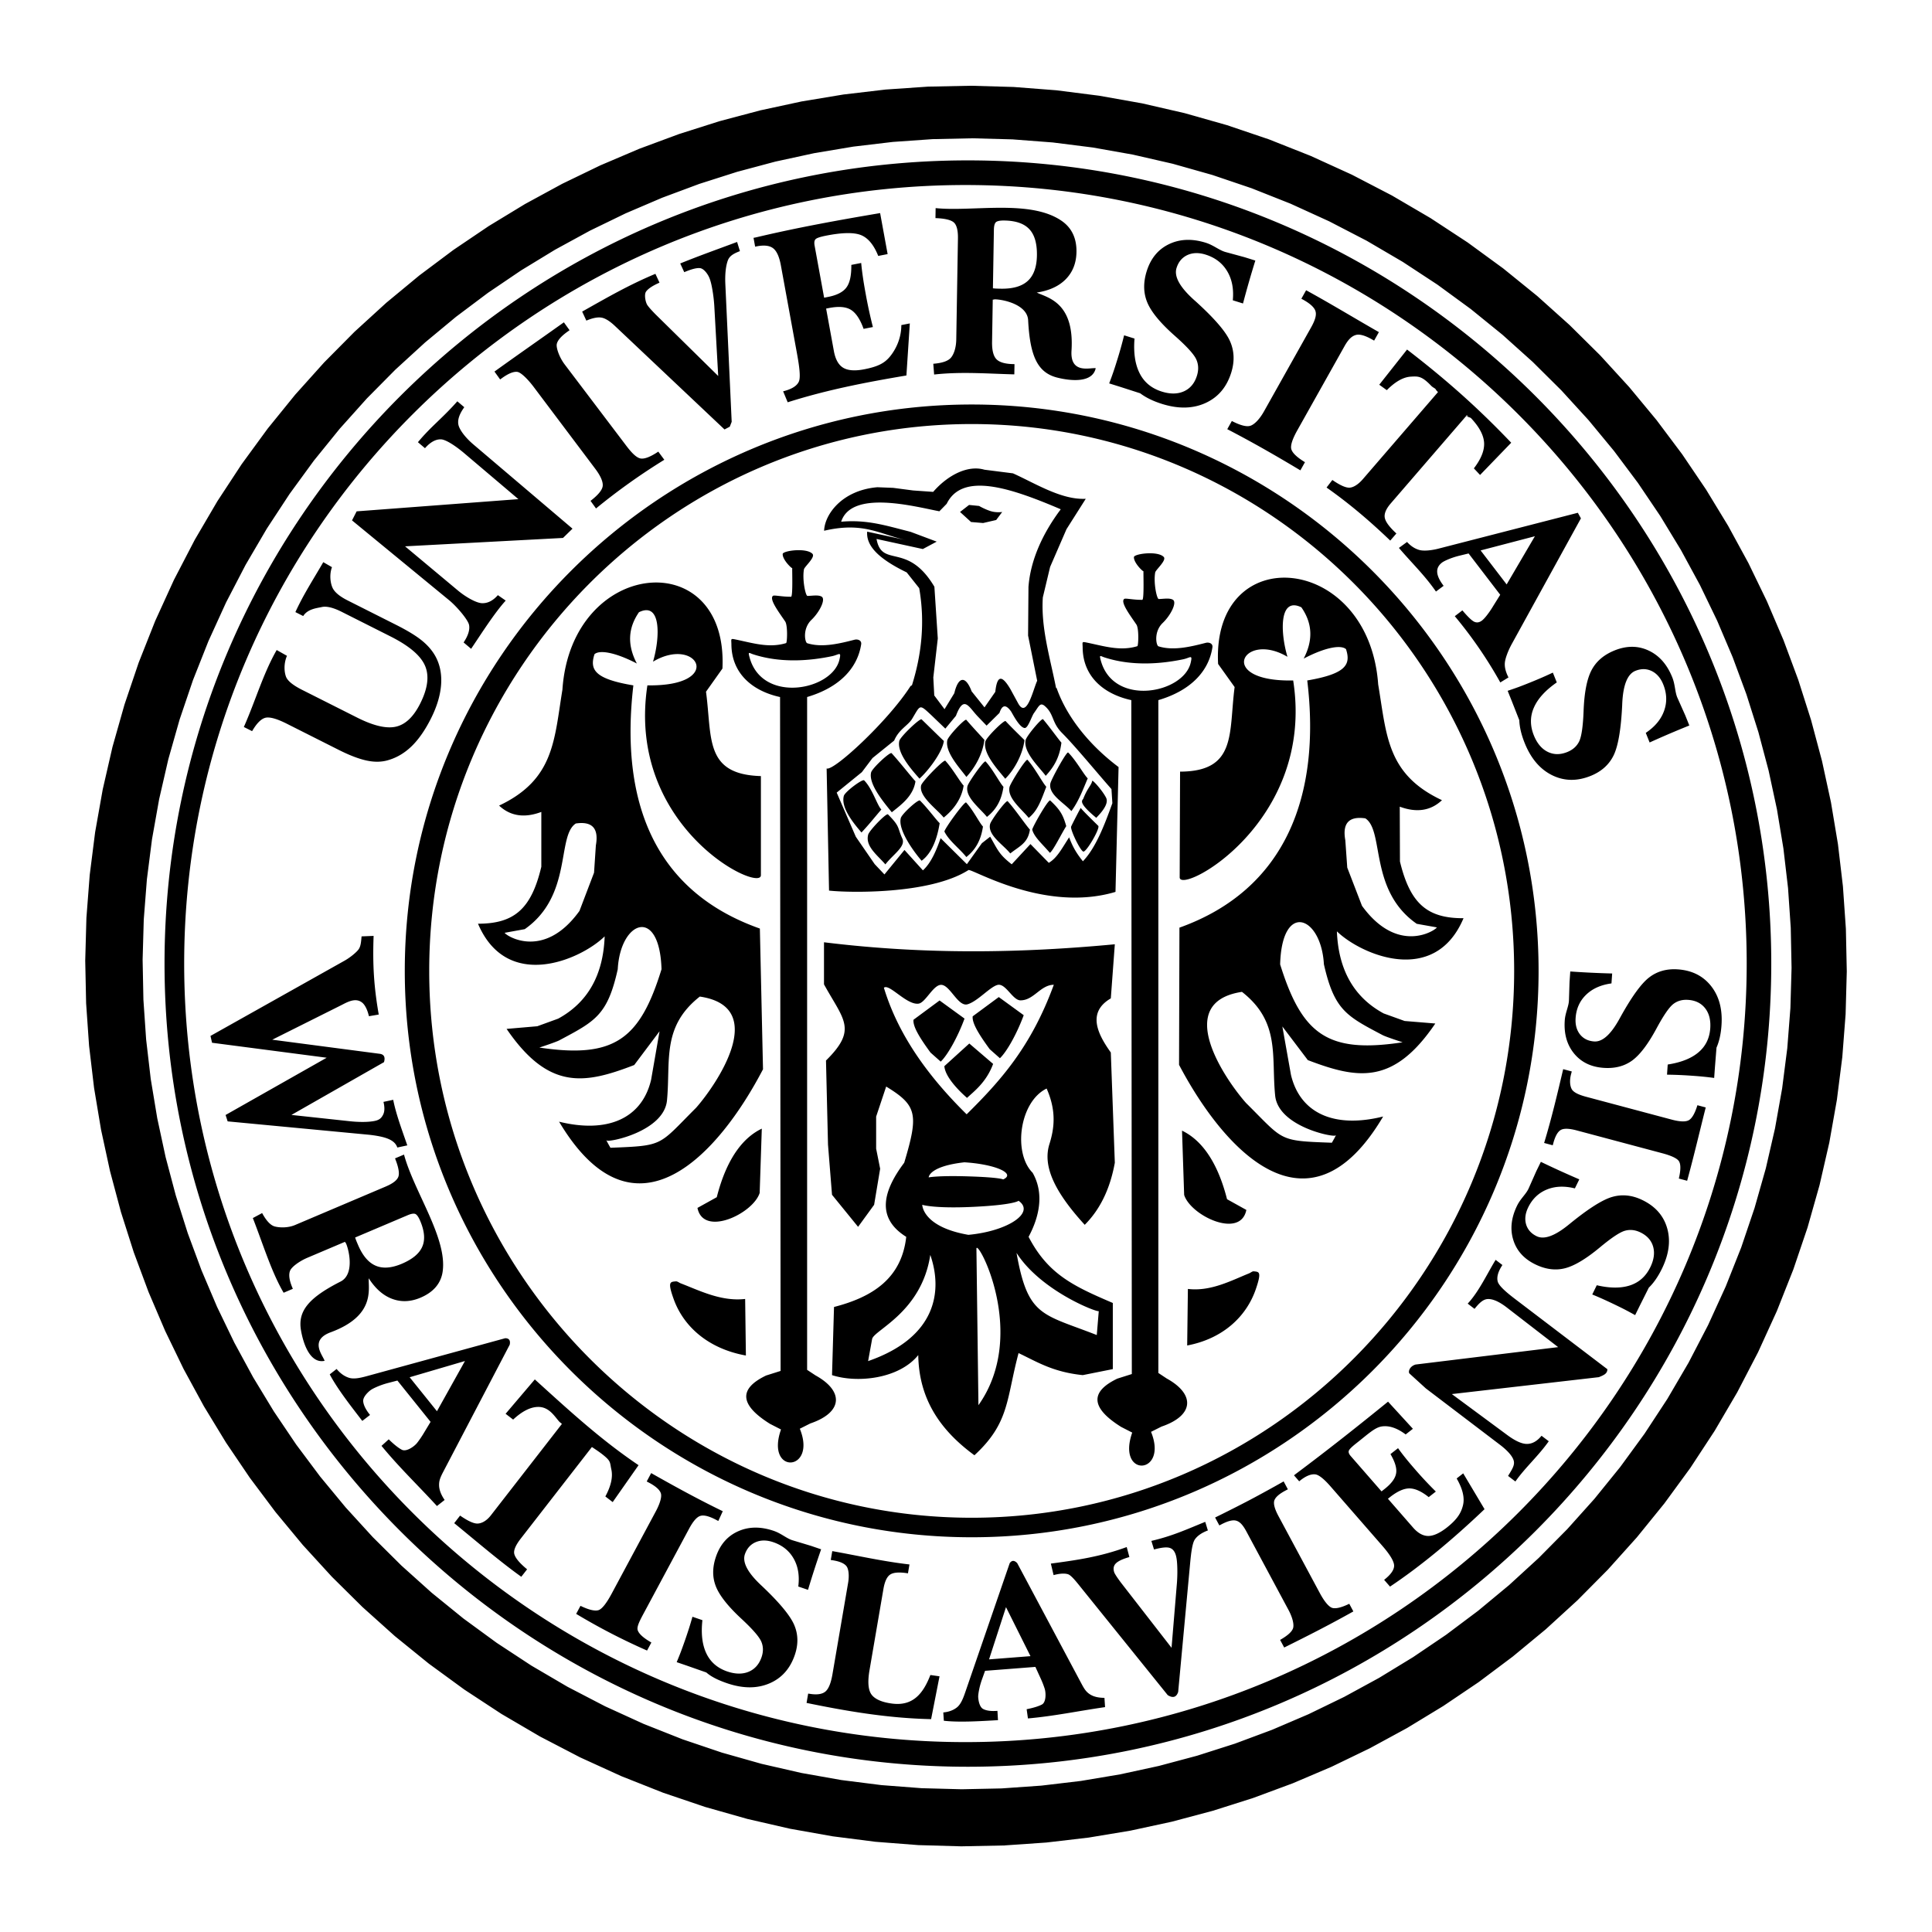 <svg xmlns="http://www.w3.org/2000/svg" width="2500" height="2500" viewBox="0 0 192.756 192.756"><g fill-rule="evenodd" clip-rule="evenodd"><path fill="#fff" d="M0 0h192.756v192.756H0V0z"/><path d="M117.697 87.53c-.004 1.786 13.537-5.447 11.324-19.639-7.787.156-5.006-4.988-.57-2.361-.711-2.378-.863-6.034 1.387-4.938 1.039 1.493 1.244 3.17.229 5.117 2.227-1.166 3.748-1.38 4.225-.942.498 1.529.016 2.46-3.867 3.123 1.381 11.469-2.139 20.87-12.752 24.662l-.039 13.686c4.385 8.334 12.852 17.875 20.363 5.156-4.84 1.211-8.27-.291-9.195-4.145l-.861-4.838 2.541 3.357c4.955 1.885 8.531 2.523 12.719-3.652l-3.062-.252-2.092-.754c-2.955-1.602-4.512-4.332-4.664-8.189 2.373 2.306 9.748 5.535 12.633-1.31-3.615.014-5.326-1.45-6.342-5.658l-.02-5.471c1.688.626 3.09.41 4.211-.647-5.521-2.585-5.516-6.508-6.363-11.55-.934-13.128-16.617-14.481-15.971-2.042l1.648 2.306c-.598 4.549.252 8.417-5.443 8.438l-.039 10.543zm25.655 4.995l-2.002-.356c-4.793-3.333-3.209-9.291-5.133-10.522-1.639-.236-2.303.493-1.994 2.188l.193 2.726 1.469 3.812c3.621 4.988 7.416 2.383 7.467 2.152zm-5.416 10.745c-3.582-1.891-4.811-2.475-5.85-7.066-.273-4.848-4.199-6.309-4.365.016 2.186 6.996 4.73 8.912 12.217 7.77 0-.002-1.643-.531-2.002-.72zm-4.694 10.013c-.182.215-5.707-.875-6.02-3.977-.391-3.914.539-7.338-3.312-10.348-7.031 1.066-1.545 8.891.406 11.086 3.828 3.797 3.168 3.771 8.564 3.967.001.001.544-.941.362-.728zM75.914 87.321c0 1.786-13.482-4.742-11.323-18.943 7.789.127 4.989-5.007.561-2.363.704-2.381.843-6.037-1.403-4.933-1.034 1.497-1.232 3.175-.21 5.117-2.23-1.157-3.753-1.365-4.228-.926-.492 1.531-.006 2.461 3.879 3.108-1.337 11.474 1.994 20.509 12.622 24.262l.313 14.039c-4.354 8.35-12.784 17.922-20.345 5.23 4.845 1.193 8.269-.32 9.181-4.18l.842-4.84-2.527 3.367c-4.949 1.904-8.521 2.555-12.733-3.605l3.062-.264 2.089-.76c2.949-1.613 4.494-4.35 4.633-8.208-2.365 2.315-9.728 5.571-12.637-1.262 3.613 0 5.318-1.471 6.318-5.682v-5.471c-1.684.632-3.088.421-4.212-.631 5.511-2.606 5.49-6.53 6.318-11.574C57 55.671 72.677 54.26 72.078 66.701l-1.64 2.312c.622 4.583-.187 8.255 5.477 8.417v9.891h-.001zm-25.56 5.744l2.001-.363c4.781-3.351 3.172-9.302 5.094-10.542 1.637-.243 2.305.484 2.001 2.181l-.182 2.727-1.455 3.817c-3.603 5.002-7.407 2.411-7.459 2.18zm5.457 10.724c3.574-1.904 4.8-2.492 5.822-7.088.256-4.849 4.176-6.324 4.367 0-2.161 7.004-4.698 8.93-12.189 7.814-.001.001 1.642-.535 2-.726zm4.731 9.998c.183.213 5.705-.898 6.003-4 .377-3.916-.565-7.336 3.275-10.359 7.034 1.039 1.578 8.883-.364 11.088-3.814 3.809-3.154 3.783-8.55 3.998 0 0-.547-.942-.364-.727zm17.285-44.243c-2.8-.611-4.826-2.386-4.854-5.236-.004-.581-.129-.619.46-.497 1.715.356 3.31.867 4.997.351.109-.034.176-1.76-.092-2.157-.611-.905-1.612-2.214-1.228-2.552.125-.11.86.094 1.812.083.214-.002.083-3.048.126-2.866.036.15-.989-.8-.958-1.398.017-.328 2.367-.654 2.971-.015.316.335-.801 1.282-.849 1.546-.187 1.033.161 2.657.351 2.653.492-.01 1.07-.125 1.407.067.45.258-.215 1.56-1.005 2.315-.923.882-.66 2.262-.427 2.336 1.484.469 3.242.032 4.721-.348.308-.079.723.052.662.455-.352 2.292-2.058 4.275-5.394 5.261v67.129l.838.553c2.84 1.568 2.745 3.686-.522 4.795l-1.044.525c1.751 4.314-3.477 4.635-1.878.076l-1.102-.564c-3.022-1.891-3.148-3.498-.381-4.822l1.443-.455-.054-67.235zm-2.684-4.263c2.745.894 5.654.652 7.866.187.7-.147.951-.535.74.356-.721 3.057-7.714 4.419-8.969-.251-.167-.617-.041-.423.363-.292zm37.728 4.571c-2.801-.612-4.826-2.386-4.854-5.236-.006-.581-.129-.619.459-.497 1.715.356 3.311.867 4.996.351.109-.034.176-1.759-.092-2.156-.609-.905-1.611-2.214-1.227-2.552.123-.11.859.094 1.811.083.215-.002.084-3.049.127-2.866.035.149-.988-.8-.959-1.398.018-.328 2.367-.654 2.973-.015.316.335-.803 1.282-.85 1.546-.188 1.033.162 2.657.352 2.653.492-.01 1.068-.125 1.406.068.449.257-.215 1.56-1.006 2.315-.922.881-.658 2.262-.426 2.335 1.484.469 3.242.033 4.721-.347.307-.079.723.051.66.455-.35 2.292-2.057 4.276-5.393 5.261v67.128l.838.555c2.84 1.566 2.744 3.684-.521 4.795l-1.047.525c1.754 4.312-3.475 4.633-1.877.074l-1.102-.564c-3.021-1.889-3.148-3.496-.381-4.82l1.443-.457-.051-67.236zm-2.683-4.264c2.744.895 5.652.652 7.865.188.699-.147.951-.536.74.355-.721 3.057-7.715 4.419-8.971-.251-.164-.617-.039-.422.366-.292zm-35.844 64.01c-2.397.271-4.541-.834-6.437-1.562-.131-.049-.324-.209-.474-.195-.567.053-.848.018-.223 1.762 1.01 2.818 3.537 4.98 7.208 5.637l-.074-5.642zm44.172-1c2.279.271 4.318-.834 6.121-1.561.125-.051.309-.211.449-.197.539.055.807.018.213 1.762-.961 2.818-3.363 4.98-6.854 5.637l.071-5.641zm-42.511-15.993c-1.64.783-3.423 2.635-4.493 6.84l-1.926 1.068c.588 2.938 5.561.568 6.206-1.496l.213-6.412zm41.925.2c1.639.783 3.422 2.635 4.492 6.84l1.926 1.07c-.588 2.936-5.561.568-6.205-1.498l-.213-6.412zM82.209 94.011c10.272 1.266 19.81 1.066 29.017.2l-.4 5.398c-2.42 1.41-1.283 3.605 0 5.398l.4 10.996c-.467 2.598-1.469 4.664-3.002 6.197-2.967-3.248-4.227-5.824-3.521-8.061.488-1.555.711-3.297-.281-5.535-2.715 1.318-3.371 6.428-1.4 8.398 1.201 2.1.641 4.461-.4 6.396 1.947 3.746 4.486 4.922 8.404 6.6v6.598l-3 .6c-2.99-.309-4.555-1.324-6.404-2.199-1.236 4.631-.891 6.957-4.404 10.195-3.268-2.398-5.537-5.463-5.603-9.996-1.928 2.391-6.11 2.814-8.604 2l.199-6.799c3.832-.988 6.741-2.834 7.205-6.998-3.125-1.951-2.213-4.715-.2-7.396 1.446-4.83 1.294-5.709-1.801-7.598l-1.001 2.998v3.199l.4 2-.601 3.6-1.6 2.199-2.602-3.199-.4-4.998-.201-8.396c3.167-3.123 1.76-4.039-.199-7.6v-4.197h-.001zm4.802 39.587c.162-.891 4.939-2.656 5.804-8.396 1.229 3.535.683 8.207-6.204 10.596l.4-2.2zm10.407-8.996l.201 15.594c5.057-7.134-.217-16.819-.201-15.594zm12.207 6.197c.047.232-5.736-1.934-8.205-5.797 1.131 6.396 2.549 6.059 8.006 8.195l.199-2.398zm-4.486-32.549c-2.262 6.18-5.303 9.57-8.696 12.924-4.595-4.52-7.055-8.672-8.257-12.627.528-.453 2.268 1.75 3.46 1.586.672-.092 1.41-1.773 2.184-1.871.915-.115 1.73 2.227 2.708 1.934 1.01-.301 2.234-1.74 2.99-1.93.807-.199 1.496 1.543 2.293 1.539 1.333-.006 1.978-1.539 3.318-1.555zm-13.125 21.953s1.201.4 5.205.199c4.002-.199 4.402-.6 4.402-.6 1.703 1.178-1.062 3.031-5.003 3.398-4.603-.798-4.604-2.997-4.604-2.997zm.641-2.734s.929-.201 4.025-.1c3.097.1 3.408.301 3.408.301 1.318-.592-.822-1.521-3.872-1.707-3.561.402-3.561 1.506-3.561 1.506zm-1.514-15.729c-.078.639.562 1.729 1.696 3.275l1.019.904c.678-.641 1.697-2.447 2.375-4.295l-2.488-1.807-2.602 1.923zm5.906-.342c-.079.641.562 1.732 1.697 3.279l1.018.902c.68-.639 1.697-2.447 2.375-4.293l-2.488-1.809-2.602 1.921zm-2.828 4.973c.094 1.219 1.812 2.773 2.262 3.166.679-.641 1.923-1.545 2.603-3.391l-2.376-2.035-2.489 2.26zM82.222 52.954c.051-1.631 1.789-4.047 5.317-4.343l1.572.062 1.995.261 1.997.14c1.421-1.639 3.427-2.709 5.116-2.211l2.844.362c2.213.99 4.83 2.666 7.264 2.54l-1.924 3.034-1.633 3.764-.727 3.041c-.199 3.041.717 5.98 1.318 9.021l.061.028c1.084 3.081 3.488 5.863 6.178 7.876l-.307 12.455c-7.09 2.121-14.361-2.374-14.673-2.175-3.869 2.462-12.036 2.259-13.907 2.046l-.24-12.185c.695.305 6.183-4.781 8.371-8.221l.144-.086c.973-3.107 1.309-6.319.72-9.684l-1.248-1.571c-3.129-1.514-4.036-2.821-3.942-4.064l3.974.863c-2.675-.569-4.3-1.884-8.27-.953zM103.48 67.92l-.908-4.513.039-4.851c.203-2.682 1.412-5.331 3.221-7.745-5.041-2.154-9.821-3.74-11.381-.546l-.73.746c-2.382-.451-8.757-2.189-9.797 1.041 2.611-.23 4.471.392 6.921 1.008l2.611.979-1.385.739-4.619-1.007c.532 2.955 3.079.238 5.773 4.769l.339 5.159-.447 3.896.095 1.792 1.025 1.368.975-1.592c.404-1.709 1.133-1.77 1.73-.185l1.282 1.597 1.078-1.551c.193-1.8.727-1.583 1.5-.282l.781 1.432c.86 1.564 1.479-1.348 1.897-2.254zm-7.699-16.84l.902-.701 1.003.1s.502.3 1.104.501c.6.201 1.201.1 1.201.1l-.602.801-1.303.301-1.204-.101c0 .001-1.202-1.101-1.101-1.001zm-4.788 20.651c.854-1.409.697-1.524 1.919-.385l1.404 1.349 1.057-1.276c.812-2.164 1.291-.842 2.221.103l.838.873 1.285-1.267c.211-.637.539-1.016 1.158-.146.113.163.818 1.6 1.352 1.651.344.034.693-1.161.936-1.496.5-.688.609-1.116 1.113-.664.908.814.635 1.604 1.697 2.669 1.344 1.349 3.533 4.022 4.918 5.586l.09 1.407c-.744 2.056-1.617 4.409-2.939 5.793-.615-.766-.998-1.381-1.373-2.388-.725 1.104-1.188 2.045-2.031 2.545l-1.83-1.872-1.869 2.019c-1.248-.983-1.355-1.361-2.148-2.755l-.83.65-1.495 2.092-2.621-2.594c-.418 1.202-.946 2.468-1.766 3.211l-1.84-2.035-1.998 2.443-.974-1.029-1.883-2.734-1.907-4.402 2.511-2.04 1.062-1.407 2.161-1.744c.475-1.126 1.387-1.504 1.782-2.157zm-1.267 2.189c.101-.427 2.07-2.297 2.222-2.149.772.75 1.838 1.798 2.223 2.16-.171 1.169-1.576 2.978-2.432 3.755-.747-.85-2.297-2.564-2.013-3.766zm-2.815 3.146c.101-.416 1.894-2.085 2.046-1.919.771.838 1.993 2.397 2.379 2.803-.217 1.452-1.372 2.305-2.361 3.089-.749-.934-2.348-2.804-2.064-3.973zm-2.724 2.347c.108-.416 1.867-1.722 2.029-1.557.83.837 1.301 2.501 1.717 2.907-1.014 1.191-1.071 1.303-1.981 2.295-.806-.934-2.071-2.478-1.765-3.645zm2.431 3.861c.109-.416 1.815-2.188 1.978-2.023 1.245 1.256.908 1.273 1.429 2.41.368.799-.935 1.587-1.689 2.58-.806-.935-2.023-1.799-1.718-2.967zm22.958-.878c.201.249-1.205 2.659-1.496 2.564-.32-.105-1.318-2.206-1.213-2.49.068-.183.986-1.958.965-1.865-.021.074 1.732 1.778 1.744 1.791zm-.203-.804c.451-.462 1.287-1.368.988-1.989-.318-.661-1.346-1.829-1.393-1.694-.07.423-.482.723-.883 1.766-.067.183-.649.317 1.288 1.917zm-2.994.831c-.49.775-1.27 2.388-1.629 2.666-.807-.934-1.576-1.584-1.766-2.323.109-.417 1.629-3.061 1.797-2.902.948.897 1.262 1.365 1.598 2.559zm-16.505-.808c.108-.415 1.751-1.908 1.914-1.744.831.837 1.548 1.853 1.963 2.258-.234 1.453-.736 2.964-1.801 3.748-.805-.933-2.381-3.093-2.076-4.262zm2.029-3.261c.094-.39 2.269-2.61 2.411-2.456.723.785 1.467 2.101 1.828 2.481-.204 1.361-1.063 2.452-1.989 3.188-.701-.876-2.515-2.118-2.25-3.213zm4.622.08c.094-.389 1.666-2.616 1.809-2.463.721.784 1.422 2.15 1.783 2.53-.203 1.36-.725 2.267-1.65 3.002-.701-.875-2.206-1.974-1.942-3.069zm-2.304 4.524c.094-.389 2.03-3.047 2.171-2.893.722.785 1.317 2.02 1.679 2.399-.203 1.36-.732 2.309-1.658 3.043-.701-.875-1.73-1.611-2.192-2.549zm4.56-.735c.094-.389 1.613-2.441 1.756-2.287.721.785 1.857 2.452 2.219 2.832-.203 1.36-1.035 1.644-1.961 2.379-.701-.875-2.279-1.83-2.014-2.924zm1.944-3.713c.094-.389 1.645-2.857 1.787-2.702.721.785 1.516 2.307 1.877 2.686-.52 1.358-.85 2.371-1.754 3.106-.699-.874-2.176-1.995-1.91-3.09zm4.07-.343c.072-.394 1.629-3.234 1.777-3.089.762.746 1.572 2.219 1.951 2.579-.424.98-.877 2.255-1.631 3.265-.744-.838-2.306-1.65-2.097-2.755zM94.51 73.862c.081-.415 1.773-2.194 1.899-2.045.642.75 1.484 1.642 1.804 2.004-.182 1.477-.975 2.798-1.796 3.695-.621-.849-2.144-2.445-1.907-3.654zm7.812-.007c.08-.415 1.617-2.245 1.742-2.097.641.75 1.514 1.974 1.834 2.335-.182 1.477-.744 2.414-1.566 3.312-.619-.848-2.248-2.341-2.01-3.55zm-4.017.136c.092-.421 1.887-2.193 2.025-2.046.705.751 1.531 1.539 1.885 1.9-.199 1.477-1.018 2.953-1.922 3.852-.684-.85-2.248-2.501-1.988-3.706zm36.566-56.565l4.004 2.08 3.855 2.258 3.701 2.428 3.547 2.591 3.387 2.745 3.225 2.894 3.062 3.032 2.895 3.166 2.727 3.291 2.555 3.408 2.381 3.518 2.203 3.621 2.025 3.716 1.842 3.804 1.658 3.883 1.471 3.957 1.281 4.021 1.09 4.08.895 4.129.697 4.172.496 4.208.295 4.235.09 4.257-.117 4.268-.33 4.275-.541 4.271-.756 4.264-.975 4.246-1.195 4.223-1.42 4.189-1.643 4.148-1.873 4.104-2.078 4-2.258 3.852-2.426 3.699-2.59 3.541-2.744 3.383-2.893 3.221-3.033 3.059-3.164 2.893-3.291 2.721-3.408 2.553-3.52 2.375-3.619 2.201-3.717 2.02-3.805 1.84-3.883 1.654-3.959 1.467-4.023 1.277-4.08 1.086-4.129.893-4.176.693-4.209.492-4.238.293-4.259.086-4.271-.121-4.277-.332-4.275-.545-4.266-.758-4.249-.977-4.225-1.199-4.192-1.42-4.153-1.646-4.107-1.873-4.005-2.082-3.855-2.258-3.701-2.428-3.546-2.59-3.387-2.746-3.226-2.895-3.062-3.031-2.896-3.166-2.727-3.291-2.554-3.408-2.381-3.518-2.204-3.621-2.023-3.715-1.843-3.805-1.659-3.883-1.471-3.955-1.281-4.021-1.089-4.08-.895-4.129-.697-4.172-.498-4.207-.295-4.236-.089-4.256.118-4.269.329-4.274.541-4.273.757-4.263.975-4.246 1.196-4.221 1.418-4.19 1.644-4.149 1.872-4.102 2.079-4.002 2.257-3.852 2.427-3.698 2.59-3.542 2.744-3.384 2.893-3.222 3.032-3.058 3.166-2.891 3.291-2.723 3.408-2.551 3.519-2.377 3.621-2.2 3.716-2.021 3.804-1.839 3.885-1.654 3.957-1.467 4.023-1.278 4.081-1.085 4.131-.891 4.174-.693 4.209-.495 4.237-.291 4.259-.087 4.272.122 4.277.331 4.275.544 4.266.759 4.248.978 4.225 1.198 4.193 1.42 4.152 1.646 4.108 1.873zm-2.267 4.651l-3.844-1.754-3.885-1.54-3.922-1.328-3.955-1.118-3.975-.912-3.99-.708-4.002-.505-4.004-.306-3.998-.109-3.986.085-3.968.278-3.941.468-3.909.655-3.868.84-3.822 1.022-3.768 1.203-3.706 1.381-3.639 1.556-3.563 1.729-3.481 1.9-3.393 2.067-3.296 2.232-3.193 2.396-3.083 2.557-2.966 2.714-2.842 2.871-2.71 3.024-2.573 3.175-2.426 3.324-2.276 3.47-2.117 3.614-1.951 3.756-1.756 3.85-1.543 3.893-1.333 3.93-1.125 3.96-.916 3.981-.713 3.999-.511 4.007-.312 4.009-.114 4.002.079 3.991.272 3.973.46 3.945.649 3.912.833 3.873 1.015 3.824 1.195 3.771 1.374 3.707 1.548 3.641 1.721 3.566 1.891 3.482 2.06 3.393 2.224 3.297 2.388 3.193 2.548 3.082 2.707 2.965 2.862 2.842 3.017 2.709 3.166 2.57 3.315 2.424 3.463 2.273 3.606 2.113 3.748 1.947 3.842 1.754 3.886 1.539 3.923 1.326 3.952 1.119 3.977.912 3.992.707 4 .506 4.003.307 3.999.107 3.987-.084 3.967-.279 3.941-.467 3.908-.656 3.869-.84 3.82-1.021 3.768-1.203 3.707-1.381 3.639-1.557 3.562-1.729 3.482-1.898 3.391-2.068 3.297-2.232 3.193-2.395 3.084-2.557 2.965-2.715 2.842-2.871 2.711-3.023 2.572-3.176 2.428-3.324 2.275-3.469 2.115-3.615 1.951-3.756 1.758-3.85 1.545-3.893 1.33-3.932 1.125-3.959.916-3.982.713-3.998.512-4.006.312-4.01.115-4.004-.08-3.99-.271-3.972-.461-3.946-.646-3.912-.834-3.873-1.016-3.824-1.195-3.771-1.373-3.709-1.547-3.641-1.721-3.564-1.891-3.483-2.061-3.394-2.225-3.296-2.389-3.193-2.547-3.082-2.707-2.965-2.863-2.842-3.014-2.708-3.168-2.571-3.316-2.425-3.461-2.272-3.605-2.113-3.749-1.942zm-36.038-6.076c44.147 0 80.153 35.997 80.153 80.133 0 44.137-36.006 80.135-80.153 80.135-44.146 0-80.151-35.998-80.151-80.135 0-44.135 36.005-80.133 80.151-80.133zm-.245 2.458c42.933 0 77.947 34.893 77.947 77.675 0 42.783-35.014 77.676-77.947 77.676-42.931 0-77.946-34.893-77.946-77.676 0-42.782 35.015-77.675 77.946-77.675zm.624 21.898c31.151 0 56.559 25.384 56.559 56.508 0 31.123-25.408 56.508-56.559 56.508-31.152 0-56.56-25.385-56.56-56.508s25.407-56.508 56.56-56.508zm0 1.95c29.809 0 54.122 24.509 54.122 54.559 0 30.051-24.312 54.559-54.122 54.559s-54.122-24.508-54.122-54.559c0-30.05 24.312-54.559 54.122-54.559zm59.649 55.648l.072-1.031a94.056 94.056 0 0 0 4.18.201l-.07.99c-1.057.145-1.9.521-2.531 1.133-.631.609-.98 1.383-1.045 2.314-.047.668.1 1.213.438 1.643.342.424.812.66 1.414.701.82.059 1.662-.695 2.52-2.254.025-.043.043-.074.053-.096 1.143-2.074 2.111-3.42 2.908-4.033.793-.615 1.75-.885 2.861-.809 1.426.1 2.535.66 3.334 1.682.795 1.018 1.139 2.324 1.025 3.916-.061.867-.229 1.604-.498 2.213l-.158 1.986-.074 1.035a32.223 32.223 0 0 0-2.154-.215 40.533 40.533 0 0 0-2.551-.111l.07-1.012c1.328-.205 2.352-.609 3.066-1.215.717-.604 1.107-1.402 1.178-2.395.059-.82-.111-1.49-.506-2-.4-.51-.965-.789-1.701-.84-.582-.041-1.074.098-1.488.42-.408.322-.961 1.125-1.654 2.408-.848 1.578-1.66 2.65-2.439 3.221-.781.568-1.729.812-2.844.734-1.258-.086-2.244-.564-2.957-1.436-.713-.873-1.021-1.975-.926-3.307.053-.766.398-1.389.418-1.992l.059-1.851zm-2.537 16.078c.752-2.469 1.311-4.861 1.902-7.363l.857.229-.062.234c-.188.689-.107 1.23.057 1.529.162.299.641.551 1.424.76l8.52 2.273c.852.229 1.436.246 1.752.059.314-.186.596-.684.844-1.486l.83.221c-.604 2.377-1.16 4.783-1.855 7.316l-.828-.221c.191-.818.203-1.389.025-1.705-.178-.32-.832-.596-1.684-.822l-8.52-2.273c-.77-.207-1.309-.221-1.607-.043-.301.176-.547.613-.736 1.309l-.059.215-.86-.232zm-.784 2.822l.459-.938c.656.316 1.303.619 1.936.908.637.289 1.27.568 1.898.838l-.441.902c-1.043-.26-1.977-.223-2.799.115-.82.334-1.441.928-1.855 1.773-.297.609-.365 1.174-.213 1.701.158.525.51.922 1.057 1.184.746.361 1.82-.029 3.215-1.17.039-.029.068-.053.084-.068 1.857-1.514 3.273-2.412 4.25-2.688.979-.279 1.975-.176 2.984.312 1.297.623 2.125 1.561 2.484 2.814.357 1.25.182 2.6-.527 4.049-.385.787-.82 1.414-1.305 1.883l-.902 1.801-.461.939c-.32-.178-.635-.35-.953-.516s-.645-.326-.98-.488c-.434-.209-.844-.402-1.229-.576s-.76-.334-1.117-.48l.451-.922c1.318.307 2.428.309 3.33.01.898-.299 1.566-.9 2.008-1.801.367-.746.461-1.436.285-2.061-.18-.627-.604-1.098-1.271-1.422-.529-.254-1.045-.307-1.553-.16-.506.148-1.326.693-2.461 1.635-1.393 1.16-2.561 1.861-3.506 2.102-.945.242-1.926.115-2.939-.373-1.145-.551-1.885-1.365-2.221-2.447-.336-1.08-.209-2.227.385-3.438.342-.697.902-1.15 1.148-1.709l.759-1.709zm-6.841 13.207c1.119-1.193 1.947-3.002 2.787-4.367l.676.516c-.428.646-.584 1.193-.469 1.643.115.447.908 1.119 1.725 1.74l9.217 7.012c-.004.447-.35.588-.85.793l-14.668 1.688 5.537 4.092c.732.541 1.406.879 1.943.881s1.027-.27 1.469-.814l.721.547c-1.055 1.494-2.352 2.619-3.33 4.016l-.729-.555c.395-.654.68-1.066.566-1.512-.113-.447-.605-1.012-1.385-1.604l-7.389-5.619-1.625-1.48c-.146-.135-.043-.703.605-.9l14.223-1.736-5.117-3.951c-.75-.582-1.379-.855-1.869-.848-.494.008-.883.396-1.355.982l-.683-.524zm-17.33 17.131c.047-.035.115-.094.215-.168 3.139-2.346 6.133-4.715 9.168-7.182l2.479 2.707-.721.564c-.836-.625-1.613-.895-2.334-.805-.719.09-1.326.695-2.586 1.682-.457.359-.711.611-.754.758-.047.146.016.32.193.523l3.072 3.523.301-.236c.68-.533 1.066-1.053 1.152-1.553.094-.498-.098-1.141-.561-1.93l.756-.592c.213.301.457.621.734.967.275.346.611.742 1.008 1.197a37.488 37.488 0 0 0 2.03 2.164l-.711.557c-.713-.574-1.35-.861-1.908-.869s-1.205.281-1.939.855l-.223.174 2.504 2.871c.486.559.992.84 1.512.844.525 0 1.146-.279 1.861-.838 1.068-.84 1.438-1.498 1.615-2.236.178-.736-.033-1.623-.633-2.664l.652-.51 2.129 3.574c-3.047 2.91-6.346 5.674-9.43 7.725l-.588-.674c.66-.518.992-.984.996-1.404s-.387-1.084-1.172-1.986l-5.17-5.93c-.51-.586-1.104-1.154-1.525-1.203-.42-.047-.916.15-1.484.596l-.119.096-.519-.597zm-7.872 4.209c.674-.33 1.297-.643 1.871-.932.574-.291 1.104-.562 1.582-.814.557-.293 1.119-.598 1.684-.908.568-.311 1.135-.625 1.701-.949l.422.789-.217.115c-.645.34-1.023.672-1.133 1-.107.326.033.852.42 1.57l4.131 7.693c.42.781.875 1.352 1.232 1.455.357.1.922-.039 1.693-.412l.408.762c-2.416 1.355-4.557 2.439-6.9 3.602l-.408-.76c.744-.426 1.176-.812 1.291-1.162.115-.352-.035-1.047-.455-1.83l-4.197-7.822c-.379-.705-.676-.982-1.016-1.08-.338-.098-.834.023-1.484.367l-.201.105-.424-.789zm-8.818 2.948l.266.996-.145.043c-.605.184-1.01.387-1.221.609-.209.221-.262.502-.154.846.025.09.104.225.223.412.123.186.273.398.451.637l5.053 6.506.543-6.539c.039-.582.047-1.121.025-1.611-.018-.49-.068-.857-.145-1.104-.123-.402-.336-.643-.643-.723-.303-.082-.814-.023-1.529.17l-.264-.857c2.166-.502 3.654-1.211 5.375-1.9l.262.857c-.605.229-1.039.525-1.295.893-.26.371-.379 1.35-.479 2.424l-1.189 12.797c-.178.533-.523.639-1.043.316l-8.592-10.656c-.432-.535-1.016-1.305-1.365-1.408-.352-.102-.826-.07-1.43.09l-.272-1.148c2.711-.363 4.931-.689 7.568-1.65zm-29.377.404c2.612.467 5.046 1.025 7.702 1.332l-.151.885-.129-.02c-.79-.113-1.341-.066-1.655.15-.313.211-.537.693-.665 1.441l-1.387 8.094c-.198 1.154-.134 1.957.187 2.412.324.459 1.023.791 2.113.924 2.071.248 3.076-1.053 3.773-2.857l.912.131-.839 4.273c-4.425-.092-8.649-.842-12.426-1.619l.16-.93.237.035c.69.1 1.19.016 1.499-.252.308-.27.537-.838.686-1.701l1.567-9.15c.115-.672.06-1.367-.176-1.654-.235-.289-.718-.486-1.452-.592l-.107-.018.151-.884zm-2.121-.524l1.01.344a96.374 96.374 0 0 0-1.309 4.045l-.97-.332c.135-1.074-.017-2.002-.46-2.783-.442-.779-1.119-1.326-2.033-1.639-.654-.223-1.237-.223-1.755-.004-.516.223-.875.621-1.076 1.199-.274.791.253 1.816 1.583 3.07.036.035.062.061.082.076 1.768 1.67 2.854 2.979 3.254 3.918.404.945.419 1.953.048 3.021-.477 1.373-1.33 2.312-2.562 2.824-1.227.51-2.622.5-4.182-.031-.849-.291-1.561-.625-2.075-1.076l-1.942-.682-1.013-.346c.143-.342.279-.678.409-1.018a49.702 49.702 0 0 0 .812-2.336c.129-.406.246-.801.352-1.176l.992.34c-.149 1.355-.016 2.465.4 3.328.413.861 1.106 1.457 2.076 1.789.805.273 1.517.285 2.131.033.616-.258 1.044-.736 1.291-1.445.194-.559.186-1.08-.025-1.57-.212-.486-.868-1.24-1.965-2.26-1.351-1.25-2.206-2.332-2.566-3.248-.361-.916-.354-1.91.019-2.982.421-1.211 1.158-2.051 2.218-2.518 1.059-.469 2.241-.48 3.546-.033.751.256 1.282.762 1.877.939l1.833.553zm-15.947-7.259c2.396 1.355 4.654 2.596 7.143 3.803l-.446.975-.229-.121c-.679-.357-1.198-.49-1.55-.391-.353.098-.732.531-1.139 1.289l-4.428 8.254c-.443.826-.817 1.496-.694 1.867.12.369.577.777 1.362 1.227l-.43.801a62.43 62.43 0 0 1-7.072-3.658l.43-.803c.814.395 1.412.541 1.788.434.378-.107.861-.789 1.304-1.613l4.428-8.254c.399-.744.615-1.441.5-1.793s-.513-.709-1.2-1.07l-.211-.111.444-.836zm-11.608-9.346c3.545 3.215 6.601 6.025 10.35 8.557l-2.581 3.682-.733-.562c.568-1.049.765-1.945.598-2.697-.167-.75-.002-.818-.985-1.576a9.955 9.955 0 0 0-.339-.246c-.133-.092-.337-.23-.615-.414l-7.083 9.117c-.45.58-.764 1.148-.659 1.557.104.404.531.914 1.277 1.527l-.58.744c-2.112-1.51-4.187-3.299-6.692-5.348l.586-.756c.78.543 1.364.809 1.75.795.386-.014.875-.244 1.325-.824l7.083-9.115c-.087-.088-.202-.156-.29-.258-.485-.559-1.018-1.459-2.102-1.438-.761.014-1.586.436-2.473 1.262l-.752-.578 2.915-3.429zM34.372 95.85c.551-.31 1.131-.787 1.373-1.091.24-.301.277-.726.329-1.337l1.201-.047c-.104 2.863.023 5.041.512 7.846l-.979.166c-.159-.678-.401-1.121-.651-1.336-.679-.58-1.545-.047-2.133.248l-6.861 3.432 10.7 1.404c.449.051.598.33.447.836l-9.235 5.266 5.874.633c.706.076 1.747.113 2.446-.037.474-.1.666-.301.824-.613.161-.314.172-.742.04-1.285l.971-.207c.292 1.48.906 3.088 1.406 4.547l-.996.213c-.259-.789-1.226-1.076-2.655-1.254l-.137-.016-14.135-1.338-.206-.637 10.086-5.713-11.437-1.494-.156-.681 13.372-7.505zm133.773-24.465l.4.997c-.689.279-1.365.558-2.02.838-.656.282-1.303.567-1.941.857l-.385-.958c.91-.61 1.523-1.343 1.828-2.2.307-.853.279-1.731-.084-2.632-.26-.646-.645-1.088-1.152-1.337-.51-.244-1.053-.251-1.627-.02-.787.317-1.225 1.4-1.311 3.244-.004.051-.006.089-.004.113-.115 2.453-.402 4.147-.859 5.078-.457.934-1.221 1.616-2.285 2.045-1.363.55-2.646.527-3.852-.068-1.199-.593-2.109-1.659-2.73-3.198-.338-.837-.518-1.601-.543-2.291l-.758-1.929-.402-1c.355-.119.703-.239 1.049-.365a51.886 51.886 0 0 0 2.326-.938c.395-.172.775-.345 1.133-.514l.393.978c-1.137.789-1.9 1.627-2.287 2.517-.389.887-.387 1.81-.002 2.767.32.794.779 1.343 1.379 1.641.602.298 1.252.304 1.957.02.557-.225.951-.577 1.188-1.063.232-.485.379-1.484.438-2.996.066-1.857.332-3.225.795-4.108.465-.884 1.232-1.539 2.299-1.969 1.207-.485 2.336-.483 3.393.011 1.057.493 1.842 1.383 2.361 2.67.299.741.262 1.479.518 2.051l.785 1.759zm-27.762-36.511c3.965 3.048 7.115 5.861 10.391 9.297l-3.107 3.217-.619-.659c.723-.939 1.061-1.787 1.021-2.544-.039-.757-.475-1.583-1.305-2.466-.076-.081-.357-.114-.471-.224s.453.013-.033.035l-7.5 8.691c-.477.552-.678 1.033-.6 1.44.078.405.465.926 1.158 1.565l-.613.71c-2.004-1.923-4.082-3.698-6.354-5.293l.578-.754c.764.527 1.336.784 1.715.766.377-.019.859-.306 1.324-.844l7.5-8.691a3.784 3.784 0 0 0-.062-.067l-.033-.034-.033-.033c-.021-.022-.045-.06-.07-.098a.436.436 0 0 0-.072-.097c-.096-.088-.254-.14-.424-.317-.922-.96-1.277-.939-2.02-.896-.744.044-1.543.495-2.393 1.348l-.752-.542 2.774-3.51zm-10.071-5.917c2.504 1.372 4.959 2.868 7.26 4.179l-.475.846-.229-.129c-.686-.384-1.211-.531-1.572-.438-.361.093-.723.352-1.154 1.122l-4.701 8.38c-.471.838-.719 1.521-.604 1.905.115.381.57.812 1.359 1.291l-.457.814c-2.43-1.455-4.779-2.804-7.295-4.108l.457-.815c.82.424 1.426.588 1.811.487.389-.102.924-.607 1.395-1.446l4.701-8.38c.424-.756.549-1.251.439-1.615-.107-.363-.506-.74-1.195-1.128l-.215-.119.475-.846zm-6.126-3.291l1.059.33a102.646 102.646 0 0 0-1.23 4.282l-1.018-.317c.107-1.13-.078-2.099-.562-2.905-.48-.804-1.201-1.356-2.156-1.655-.686-.213-1.289-.195-1.82.049-.527.25-.887.679-1.076 1.29-.262.838.318 1.897 1.734 3.172a.825.825 0 0 0 .088.077c1.883 1.698 3.051 3.035 3.494 4.01.447.976.496 2.035.145 3.167-.451 1.453-1.307 2.465-2.566 3.041-1.256.572-2.703.605-4.336.095-.889-.278-1.615-.633-2.184-1.063l-2.033-.655-1.062-.332a32.123 32.123 0 0 0 .752-2.18 41.373 41.373 0 0 0 .738-2.618l1.037.324c-.111 1.427.061 2.586.52 3.479.453.892 1.191 1.494 2.207 1.812.844.264 1.58.254 2.211-.03.629-.288 1.057-.804 1.291-1.555.184-.592.158-1.139-.076-1.646-.234-.504-.938-1.274-2.105-2.31-1.439-1.269-2.359-2.376-2.762-3.326-.402-.95-.426-1.993-.074-3.129.4-1.283 1.139-2.188 2.221-2.71 1.082-.523 2.309-.571 3.674-.145.787.245 1.352.758 1.975.927l1.914.521zM75.18 23.729c.061-.012.153-.025.278-.054 4.058-.962 8.182-1.71 12.352-2.415l.749 4.091-.938.183c-.43-1.08-.991-1.768-1.685-2.065-.694-.293-1.862-.282-3.501.039-.595.117-.953.235-1.069.36-.116.121-.148.331-.094.631l.951 5.203.393-.077c.885-.173 1.5-.489 1.834-.947.339-.455.499-1.205.486-2.249l.985-.192c.037.418.092.873.164 1.37.07.497.168 1.078.292 1.749a47.618 47.618 0 0 0 .712 3.273l-.927.182c-.346-.963-.77-1.595-1.268-1.901-.499-.308-1.228-.365-2.182-.179l-.29.057.775 4.241c.151.824.462 1.381.928 1.661.472.284 1.172.335 2.103.153 1.393-.272 2.027-.62 2.564-1.27.537-.648 1.136-1.767 1.134-3.139l.846-.166-.169 2.596-.17 2.597c-4.047.685-7.885 1.419-11.845 2.675l-.455-1.094c.848-.212 1.371-.534 1.567-.967.197-.433.048-1.534-.191-2.84l-1.601-8.758c-.158-.864-.416-1.431-.77-1.705-.354-.274-.9-.338-1.64-.194l-.158.032-.16-.881zm-9.789 3.592l.407.879-.146.068c-.608.281-1.003.555-1.193.822-.187.264-.089.903.074 1.253.041.089.141.221.294.402.156.179.346.382.569.61l6.26 6.158-.391-7.008a15.327 15.327 0 0 0-.209-1.71c-.092-.517-.199-.898-.315-1.148-.188-.408-.56-.853-.891-.894s-.86.094-1.582.402l-.402-.869c1.861-.759 3.787-1.441 5.674-2.146l.284.915c-.641.248-1.035.474-1.205.924-.17.451-.303 1.222-.251 2.375L73 42.085l-.19.487-.525.275-10.922-10.316c-.534-.504-.99-.788-1.374-.845-.382-.058-.877.045-1.488.303l-.418-.901c2.518-1.417 4.676-2.67 7.308-3.767zm-16.058 9.75c2.448-1.761 4.426-3.131 6.926-4.913l.566.788-.215.153c-.637.458-.992.871-1.062 1.239-.068.367.253 1.311.786 2.015l6.162 8.135c.581.766 1.041 1.199 1.438 1.258.394.057.977-.174 1.744-.687l.601.813a62.45 62.45 0 0 0-6.815 4.858l-.545-.759c.73-.563 1.135-1.042 1.206-1.434.072-.395-.156-.996-.734-1.764l-6.162-8.191c-.521-.692-1.229-1.42-1.603-1.476-.375-.056-.886.146-1.529.608l-.198.143-.566-.786zm-7.637 7.048c1.334-1.607 2.404-2.348 3.932-4.08l.694.589c-.49.675-.686 1.256-.586 1.746.1.487.656 1.256 1.494 1.968l9.889 8.404-.948.925-15.758.837 5.291 4.421c.75.626 1.788 1.219 2.361 1.25.573.031 1.11-.236 1.609-.8l.782.542c-1.14 1.259-2.436 3.311-3.451 4.811l-.749-.634c.456-.684.638-1.27.542-1.753-.097-.487-1.137-1.743-1.937-2.42l-9.739-8.005.462-.903L51.721 49.8l-5.399-4.578c-.775-.658-1.806-1.371-2.33-1.388-.527-.017-1.057.277-1.591.883l-.705-.598zM29.471 61.068c.809-1.767 1.822-3.316 2.783-4.981l.866.499c-.279.773-.148 1.595.05 2.04.197.442.701.87 1.514 1.279l4.857 2.447c1.127.568 1.98 1.09 2.559 1.562.582.475 1.03.996 1.346 1.569.452.828.638 1.773.562 2.834-.079 1.06-.417 2.187-1.014 3.373-.576 1.144-1.204 2.05-1.891 2.728-.685.675-1.454 1.144-2.309 1.402-.647.208-1.366.234-2.15.073-.79-.159-1.746-.521-2.872-1.089l-5.157-2.598c-1.003-.505-1.72-.703-2.147-.591-.429.115-.863.558-1.315 1.332l-.824-.415c1.171-2.642 1.93-5.333 3.277-7.679l1.024.577c-.358.853-.251 1.657-.1 2.073.153.417.686.857 1.608 1.322l5.487 2.764c1.633.823 2.927 1.127 3.875.911.951-.214 1.756-.982 2.422-2.302.758-1.506.92-2.766.485-3.775-.434-1.013-1.581-1.988-3.443-2.926l-4.857-2.447c-.859-.433-1.528-.593-2.006-.485-.479.108-1.401.183-1.849.897l-.781-.394zm73.965-31.879c1.064.513 3.777.962 3.469 5.795-.152 2.37 1.877 1.676 2.414 1.751-.303 1.443-2.385 1.308-3.846.936-1.957-.498-2.711-2.146-2.895-5.718-.082-1.572-2.473-2.073-3.303-2.088a.468.468 0 0 0-.109.015.583.583 0 0 1-.119.018l-.068 4.18c-.016.848.127 1.43.424 1.748.299.318.867.486 1.701.501l.113.002-.018 1.022c-2.572-.063-5.296-.289-8.001.016l-.083-1.074c.899-.071 1.49-.277 1.77-.617.281-.339.508-.97.522-1.816l.167-10.063c.014-.815-.125-1.349-.412-1.605-.288-.252-.899-.397-1.831-.431l.017-.997c3.697.38 9.363-.883 12.527 1.24 1.039.698 1.549 1.747 1.525 3.15-.02 1.09-.373 1.988-1.059 2.694-.687.704-1.653 1.149-2.905 1.341zm-4.372-.424c.09.01.191.02.303.025.109.007.268.009.482.013 1.207.022 2.105-.238 2.693-.779.588-.537.893-1.383.912-2.53.02-1.188-.23-2.064-.75-2.621-.516-.561-1.346-.852-2.482-.872-.439-.008-.723.048-.854.163s-.201.373-.207.767l-.097 5.834zm54.073 24.736l-5.416 1.416 2.598 3.39 2.818-4.806zm4.285-2.341l.307.555-6.9 12.539c-.363.664-.639 1.4-.686 1.84-.047.441.074.939.359 1.494l-.816.5a43.045 43.045 0 0 0-4.541-6.611l.758-.581c.539.64.932 1.019 1.186 1.138.254.114.508.076.768-.123.133-.102.299-.279.498-.533a8.94 8.94 0 0 0 .621-.913l.701-1.124-3.156-4.122-.965.235a7.546 7.546 0 0 0-1.027.337c-.309.129-.531.24-.664.342-.342.263-.502.585-.475.96.025.378.24.83.641 1.354l-.766.572c-1.137-1.644-2.422-2.857-3.695-4.354l.812-.594c.381.419.797.687 1.25.806.455.12 1.236.026 1.859-.133l13.931-3.584zM46.389 135.789l-5.518 1.619 2.724 3.389 2.794-5.008zm4.017-2.275c.387.004.536.219.449.646l-6.62 12.658c-.333.637-.435.926-.427 1.375.008.449.193.938.553 1.459l-.766.605c-1.93-2.105-3.771-3.859-5.532-6.002l.721-.654c.607.598 1.056.914 1.311 1.043.454.23 1.245-.332 1.528-.695a9.72 9.72 0 0 0 .641-.938l.695-1.152-3.311-4.121-.982.256a7.788 7.788 0 0 0-1.047.363c-.312.135-.538.254-.672.357-.345.273-.746.715-.711 1.096.034.383.261.836.682 1.361l-.772.594c-1.025-1.334-2.475-3.17-3.248-4.645l.685-.537c.369.443.781.736 1.237.879.459.146 1.068.029 1.719-.148l13.867-3.8zm-13.619-5.981c-.037 1.15.637 3.75-3.796 5.389-2.176.803-.751 2.338-.606 2.848-1.407.301-2.111-1.609-2.358-3.061-.331-1.943.841-3.268 3.955-4.85 1.37-.695.869-3.025.555-3.771a.417.417 0 0 0-.055-.092.515.515 0 0 1-.064-.1l-3.757 1.594c-.761.324-1.549.887-1.715 1.279-.166.391-.09.965.228 1.715l.042.102-.918.391c-1.218-2.078-2.054-4.844-3.072-7.451l.926-.498c.42.773.838 1.219 1.252 1.334.414.115 1.277.18 2.037-.143l9.043-3.838c.733-.311 1.154-.646 1.269-1.004.112-.357-.001-.959-.341-1.805l.897-.379c.994 3.693 4.33 8.32 3.856 11.666-.171 1.209-.946 2.074-2.207 2.609-.98.416-1.92.457-2.822.123-.903-.333-1.682-1.021-2.349-2.058zm-1.354-4.068c.026.084.058.178.097.281.037.098.098.242.18.434.458 1.086 1.046 1.785 1.762 2.094.712.312 1.588.248 2.618-.188 1.068-.455 1.751-1.023 2.042-1.709.297-.682.228-1.537-.205-2.561-.167-.395-.33-.625-.483-.697-.154-.068-.413-.029-.766.121l-5.245 2.225zm64.936 36.879l-1.691 5.213 4.133-.322-2.442-4.891zm.369-4.385c.211-.301.461-.303.75-.006l6.404 12.014c.32.604.494.84.852 1.076.359.234.842.35 1.447.35l.062.926c-2.693.389-5.062.895-7.695 1.129l-.129-.92c.799-.156 1.289-.34 1.527-.471.424-.232.406-1.156.273-1.576a9.134 9.134 0 0 0-.395-1.008l-.533-1.166-5.021.391-.326.91a7.376 7.376 0 0 0-.277 1.018c-.062.32-.092.561-.08.723.029.418.162.973.479 1.148.32.18.801.244 1.439.195l.053.928c-1.602.09-3.825.242-5.401.059l-.054-.828c.547-.051.999-.219 1.356-.5.361-.285.597-.824.807-1.434l4.462-12.958z"/></g></svg>